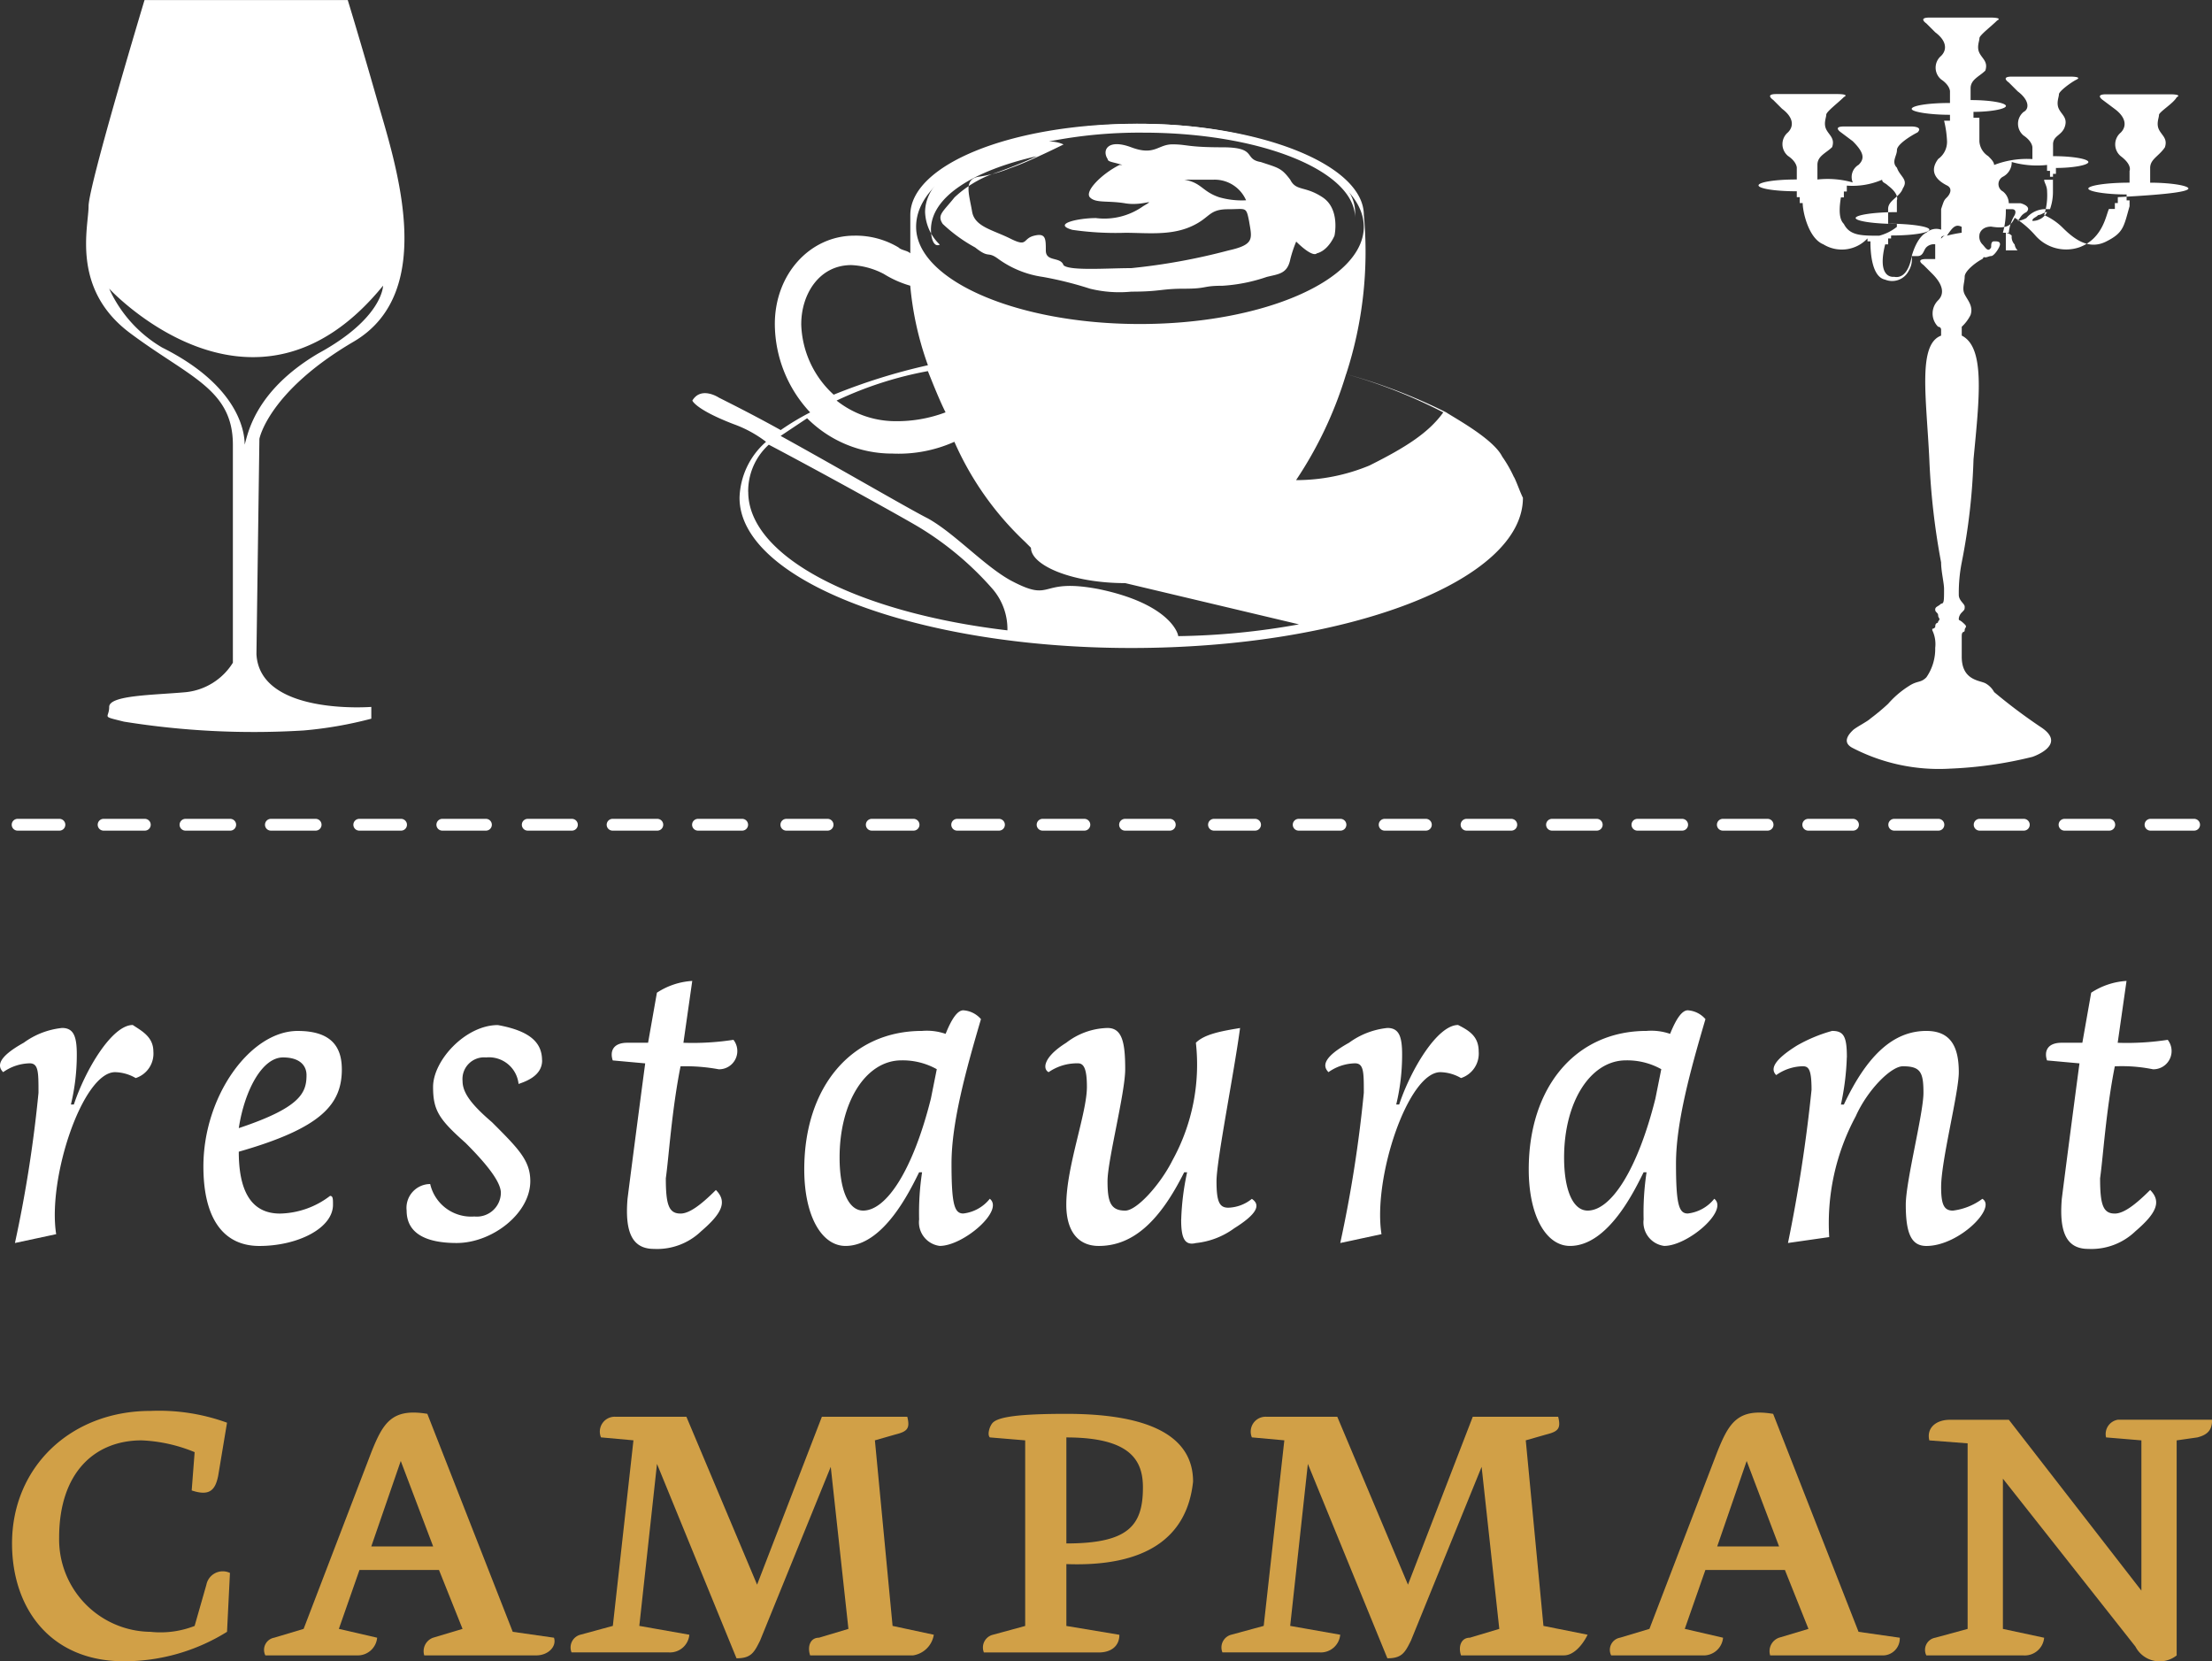 <svg xmlns="http://www.w3.org/2000/svg" width="163.572" height="122.83" viewBox="0 0 163.572 122.83">
  <rect x="0" y="0" width="163.572" height="122.83" fill="#333333" stroke="none"/>
  <g id="Group_28" data-name="Group 28" transform="translate(902.808 225.95)">
    <g id="Group_56" data-name="Group 56">
      <path id="Path_33" data-name="Path 33" d="M251.154,198.327c0-.218.218-.218.436-.436.218,0,.436-.218.653-.218a1.2,1.2,0,0,1-1.089.653m-1.089,0c.218-.218.218-.436.653-.653.436-.436-.436-.653-.436-.653h-.871a1.132,1.132,0,0,0-.436-.871.617.617,0,0,1,0-1.089,1.2,1.2,0,0,0,.653-1.089,6.832,6.832,0,0,0,2.613.218v.436h.218v.436h.218v1.089a3.831,3.831,0,0,1-.218,1.307h-.436a1.861,1.861,0,0,0-1.307.653,1.686,1.686,0,0,1-.653.218m0,2.178h-.871V199.2a.76.76,0,0,1,.436.218.8.8,0,0,0,.218.653.76.76,0,0,0,.218.436m-5.227-1.089c-.218,0-.218,0-.436.218,0-.218.218-.218.436-.218.436-.653.653-.871,1.089-.653v.436a9.446,9.446,0,0,0-1.089.218m4.356-1.96h.436c.436,0,.218.436.218.436a3.1,3.1,0,0,0-.436,1.307h-.436a6.131,6.131,0,0,0,.218-1.742m-11.978,1.089c-.218-.218-.436-.653-.218-1.96h.218v-.436h.218v-.436a5.516,5.516,0,0,0,2.613-.436c0,.218.218.218.436.436.871.653.653,1.089.653,1.089v.871c-1.742,0-3.049.218-3.049.436s1.307.436,3.049.436v.218h0a3.546,3.546,0,0,1-1.307.653c-1.307,0-2.178,0-2.613-.871m25.481-2.613c0-.218-1.307-.436-2.831-.436v-1.089c0-.653.653-.871,1.089-1.524.218-.653-.218-.871-.436-1.307s0-.871,0-1.089,1.089-.871,1.307-1.307c.435-.218-.436-.218-.436-.218H256.6c-.871,0-.218.436-.218.436l.871.653c.871.653.871,1.307.436,1.742a1.133,1.133,0,0,0,0,1.742c.871.653.653,1.089.653,1.089v.871c-1.742,0-3.049.218-3.049.436s1.307.436,2.831.436v.436h.218v.436h0c-.436,1.524-.436,1.96-1.742,2.613s-2.4-.218-3.267-1.089a4.555,4.555,0,0,0-1.307-.871,4.8,4.8,0,0,0,.218-1.742c0-.436-.218-.653-.218-.871h.653v-.436h.218v-.436c1.307,0,2.4-.218,2.4-.436s-1.089-.436-2.613-.436v-.871c0-.653.653-.653.871-1.307s-.218-.871-.436-1.307,0-.871,0-1.089.871-.871,1.307-1.089-.436-.218-.436-.218h-4.356c-.871,0-.218.436-.218.436l.653.653c.871.653.871,1.307.435,1.524a1.128,1.128,0,0,0,0,1.742c.653.436.653.871.653.871v.871a6.729,6.729,0,0,0-2.831.436c0-.218-.218-.436-.436-.653a1.407,1.407,0,0,1-.653-1.089V190.7H246.8v-.436c1.307,0,2.4-.218,2.4-.436s-1.089-.436-2.613-.436v-.871c0-.653.653-.871,1.089-1.307.218-.653-.218-.871-.436-1.307s0-.871,0-1.089.871-.871,1.307-1.307c.436-.218-.436-.218-.436-.218h-4.573c-.871,0-.218.436-.218.436l.653.653c.871.653.871,1.307.436,1.742a1.133,1.133,0,0,0,0,1.742c.653.436.653.871.653.871v.871c-1.742,0-2.831.218-2.831.436s1.307.436,2.831.436v.436h-.436a7.727,7.727,0,0,1,.218,1.524,1.553,1.553,0,0,1-.653,1.307c-.653.871-.218,1.525.653,1.96.436.218.218.653,0,.871s-.218.218-.436.871v1.525a1.1,1.1,0,0,0-1.089.218s-.653.218-1.089,1.742c0,0-.218,1.742-1.307,1.524,0,0-1.307.218-.653-2.4h.218v-.436h.218v-.218c1.742,0,2.831-.218,2.831-.436s-1.307-.436-3.049-.436v-1.089c0-.653.871-.871,1.089-1.524.436-.653-.218-.871-.436-1.524-.436-.436,0-.871,0-1.307s1.089-1.089,1.524-1.307c.436-.436-.436-.436-.436-.436h-5.009c-.871,0-.218.436-.218.436l.871.653c.871.871.871,1.307.436,1.742a1.047,1.047,0,0,0-.436,1.307,6.831,6.831,0,0,0-2.613-.218v-1.089c0-.653.653-.871,1.089-1.307.218-.653-.218-.871-.436-1.307s0-.871,0-1.089.871-.871,1.307-1.307c.436-.218-.436-.218-.436-.218h-4.573c-.871,0-.218.436-.218.436l.653.653c.871.653.871,1.307.436,1.742a1.133,1.133,0,0,0,0,1.742c.653.436.653.871.653.871v.871c-1.742,0-2.831.218-2.831.436s1.089.436,2.831.436v.436h.218v.436h.218c0,.653.436,2.613,1.524,3.049a2.6,2.6,0,0,0,3.267-.436v.218h.218c0,.436,0,2.613,1.089,2.831a1.372,1.372,0,0,0,1.742-.653,1.632,1.632,0,0,0,.218-1.089h.435c.436,0,.436-.436.653-.653a.8.8,0,0,1,.653-.218v1.089h-.653c-.871,0-.218.436-.218.436l.653.653c.871.871.871,1.524.436,1.96a1.374,1.374,0,0,0,0,1.96.213.213,0,0,1,.218.218v.436c-1.742.653-1.089,4.573-.871,9.147a53.034,53.034,0,0,0,.871,7.622c0,.653.218,1.524.218,1.96,0,.871,0,1.089-.218,1.089-.218.218-.436.218-.436.436s.218.218.218.436.218.218,0,.436c0,.218-.218,0-.218.436-.218.218-.218,0-.218.218a2.358,2.358,0,0,1,.218,1.307,3.679,3.679,0,0,1-.653,2.178c-.436.436-.653.218-1.307.653a6.95,6.95,0,0,0-1.524,1.307,16.027,16.027,0,0,1-1.307,1.089c-.218.218-1.089.653-1.307.871s-.871.871,0,1.307a13.872,13.872,0,0,0,7.187,1.524,30.127,30.127,0,0,0,6.1-.871s2.613-.871.653-2.178a40.5,40.5,0,0,1-3.485-2.613,1.626,1.626,0,0,0-.653-.653c-.436-.218-1.742-.218-1.742-1.96v-1.524c0-.436.218-.218.218-.436s.218-.218,0-.436c-.436-.436-.436-.218-.436-.436a.76.76,0,0,1,.218-.436c.218-.218.218-.218.218-.436s-.436-.436-.436-.871a11.723,11.723,0,0,1,.218-2.4,46.139,46.139,0,0,0,.871-7.622c.436-4.573.871-8.276-.871-9.147v-.653a3.009,3.009,0,0,0,.653-.871c.218-.653-.218-1.089-.436-1.524s0-.871,0-1.307.871-1.089,1.307-1.307c0,0,.218-.218,0-.218.218.218.436,0,.653,0s.653-.653.653-.871-.218-.218-.436-.218-.218.218-.218.436c-.218.436-.436,0-.653-.218a.8.8,0,0,1-.218-.653c0-.218.218-.653.871-.653,1.307.218,1.524-.218,1.742-.653a6.951,6.951,0,0,1,1.524,1.307,3.028,3.028,0,0,0,3.267.871c1.742-.653,1.96-2.4,2.178-2.831h.436v-.436h.218v-.436c4.138-.218,5.227-.435,5.227-.653" transform="translate(-1003.674 -407.943)" fill="#fff"/>
      <path id="Path_34" data-name="Path 34" d="M244.79,212.163a14.122,14.122,0,0,1-5.445,1.089,29.2,29.2,0,0,0,3.7-7.84,38.011,38.011,0,0,1,7.187,2.831c-1.089,1.524-2.831,2.613-5.445,3.92m-14.156,12.631h0c0-.218-.653-2.4-5.88-3.485-4.573-.871-3.267,1.089-6.533-.653-1.96-1.089-4.138-3.485-6.1-4.573-1.307-.653-6.534-3.7-10.889-6.1l1.96-1.307a8.858,8.858,0,0,0,6.316,2.613,10.1,10.1,0,0,0,4.573-.871,22.678,22.678,0,0,0,5.227,7.4l.436.436c0,1.307,3.049,2.613,6.969,2.613l12.849,3.049a53.924,53.924,0,0,1-8.929.871m-31.8-10.671a4.639,4.639,0,0,1,1.524-3.485c4.138,2.178,10.018,5.445,11.107,6.1a23.176,23.176,0,0,1,5.445,4.573A4.546,4.546,0,0,1,218,224.359c-11.107-1.307-19.165-5.445-19.165-10.236m3.92-12.414c0-2.178,1.307-4.356,3.7-4.356a5.678,5.678,0,0,1,2.4.653,7.737,7.737,0,0,0,1.96.871,23.33,23.33,0,0,0,1.307,5.88,44.058,44.058,0,0,0-6.969,2.178,7.318,7.318,0,0,1-2.4-5.227m10.671,6.533a10.174,10.174,0,0,1-3.7.653,7.014,7.014,0,0,1-4.356-1.524,27.316,27.316,0,0,1,6.751-2.178c.436,1.089.871,2.178,1.307,3.049M227.8,187.336c9.147,0,16.552,3.267,16.552,7.187s-7.4,7.187-16.552,7.187-16.552-3.267-16.552-7.187c0-4.138,7.4-7.4,16.552-7.187m27.659,25.7a9.466,9.466,0,0,0-.871-1.525c-.653-1.307-3.484-2.831-4.138-3.267a40.611,40.611,0,0,0-7.4-2.831,29.21,29.21,0,0,0,1.307-11.76h0c0-3.7-7.622-6.751-16.769-6.751-9.365,0-16.769,3.049-16.769,6.751h0v2.831c-.218-.218-.653-.218-.871-.436a6.146,6.146,0,0,0-3.267-.871c-3.267,0-5.88,2.831-5.88,6.534a9.6,9.6,0,0,0,2.613,6.534,19.147,19.147,0,0,0-2.178,1.307c-1.96-1.089-3.7-1.96-4.574-2.4,0,0-1.307-.871-1.96.218,0,0,.218.653,3.049,1.742a8.871,8.871,0,0,1,2.4,1.307,5.706,5.706,0,0,0-1.96,4.138c0,6.1,13.067,11.107,28.965,11.107,16.116,0,28.965-5.009,28.965-11.107-.218-.436-.436-1.089-.653-1.525" transform="translate(-1046.312 -403.703)" fill="#fff"/>
      <path id="Path_35" data-name="Path 35" d="M224.378,192.345c-1.307-.436-1.307-1.089-2.613-1.307h2.178a2.535,2.535,0,0,1,2.4,1.524,6.029,6.029,0,0,1-1.96-.218m-21.343,2.4c0-2.4,3.049-4.356,7.84-5.445a33.91,33.91,0,0,1-3.267,1.307,8.3,8.3,0,0,0-2.831,1.742c-.871,1.089-1.307,1.307-.871,1.96a11.374,11.374,0,0,0,2.4,1.742c1.089.871.871.218,1.742.871a7.375,7.375,0,0,0,3.267,1.307,26.7,26.7,0,0,1,3.485.871,9.105,9.105,0,0,0,3.049.218c2.178,0,2.178-.218,3.92-.218s1.307-.218,2.831-.218a12.339,12.339,0,0,0,3.267-.653c.871-.218,1.524-.218,1.742-1.307a9.087,9.087,0,0,1,.436-1.307c.653.653,1.307,1.089,1.524.871.871-.218,1.307-1.307,1.307-1.307s.436-1.96-.871-2.831-1.96-.436-2.4-1.307c-.653-.871-.871-.871-2.178-1.307-1.307-.218-.218-1.089-2.831-1.089s-2.613-.218-3.7-.218-1.307.871-3.049.218-2.178.218-1.742.871c0,.218.436.218,1.089.436h-.218c-1.307.653-2.613,1.96-2.178,2.4s1.307.218,2.613.436,2.4-.436,1.307.218a4.957,4.957,0,0,1-3.485.871c-1.307,0-3.267.436-1.742.871a22.4,22.4,0,0,0,3.92.218c1.525,0,3.267.218,4.791-.436s1.307-1.307,2.831-1.307c1.307,0,1.307-.218,1.524.871.218,1.307.436,1.742-1.524,2.178a45.687,45.687,0,0,1-7.187,1.307c-1.742,0-4.573.218-5.009-.218-.218-.653-1.307-.218-1.307-1.089s0-1.307-.871-1.089-.436.871-1.742.218-2.613-.871-2.831-1.96c-.218-1.307-.653-2.4.436-2.613a9.821,9.821,0,0,0,2.4-.653c1.307-.436,3.92-1.742,3.92-1.742a2.642,2.642,0,0,0-1.089-.218,34.458,34.458,0,0,1,6.969-.653c8.711,0,15.68,2.831,15.68,6.316v-.436c0-3.485-7.187-6.533-15.9-6.533s-15.9,2.831-15.9,6.533a3.5,3.5,0,0,0,1.089,2.4c-.436.218-.653-.435-.653-1.089" transform="translate(-1037.007 -403.703)" fill="#fff"/>
      <path id="Path_36" data-name="Path 36" d="M186.713,231.048l.218-15.9s.653-3.485,6.969-7.187,3.049-13.285,1.742-17.858-2.178-7.4-2.178-7.4H178.437s-4.138,13.72-4.138,15.245-1.307,6.1,3.049,9.365,7.622,4.138,7.622,8.276V231.7a4.664,4.664,0,0,1-3.485,2.178c-2.4.218-5.662.218-5.662,1.089s-.653.653,1.089,1.089a60.494,60.494,0,0,0,13.285.653,29.4,29.4,0,0,0,5.009-.871v-.871s-8.276.653-8.494-3.92m-.871-15.463h0c0-.436,0-4.138-6.1-7.187a9.67,9.67,0,0,1-3.92-4.356s10.671,11.542,20.254-.218c0,0,0,2.4-4.791,5.009-4.791,2.831-5.227,6.1-5.445,6.751h0" transform="translate(-1070.557 -408.65)" fill="#fff"/>
    </g>
    <path id="Path_37" data-name="Path 37" d="M175.085,211.371h-3.049a.436.436,0,1,1,0-.871h3.049a.436.436,0,1,1,0,.871m6.316,0h-3.049a.436.436,0,0,1,0-.871H181.4a.436.436,0,1,1,0,.871m6.316,0h-3.267a.436.436,0,1,1,0-.871h3.267a.436.436,0,1,1,0,.871m6.316,0h-3.267a.436.436,0,1,1,0-.871h3.267a.436.436,0,1,1,0,.871m6.316,0H197.3a.436.436,0,1,1,0-.871h3.049a.436.436,0,1,1,0,.871m6.316,0H203.4a.436.436,0,0,1,0-.871h3.267a.436.436,0,0,1,0,.871m6.316,0h-3.267a.436.436,0,0,1,0-.871h3.267a.436.436,0,1,1,0,.871m6.316,0h-3.267a.436.436,0,1,1,0-.871h3.267a.436.436,0,1,1,0,.871m6.316,0h-3.267a.436.436,0,1,1,0-.871h3.267a.436.436,0,0,1,0,.871m6.316,0h-3.049a.436.436,0,1,1,0-.871h3.049a.436.436,0,0,1,0,.871m6.316,0h-3.049a.436.436,0,1,1,0-.871h3.049a.436.436,0,1,1,0,.871m6.316,0h-3.049a.436.436,0,1,1,0-.871h3.049a.436.436,0,1,1,0,.871m6.316,0h-3.049a.436.436,0,1,1,0-.871h3.049a.436.436,0,1,1,0,.871m6.316,0h-3.267a.436.436,0,1,1,0-.871h3.267a.436.436,0,1,1,0,.871m6.316,0h-3.049a.436.436,0,0,1,0-.871H263.5a.436.436,0,1,1,0,.871m6.316,0h-3.049a.436.436,0,1,1,0-.871h3.049a.436.436,0,1,1,0,.871m6.316,0h-3.049a.436.436,0,0,1,0-.871h3.049a.436.436,0,1,1,0,.871m6.316,0h-3.267a.436.436,0,1,1,0-.871h3.267a.436.436,0,1,1,0,.871m6.316,0H285.5a.436.436,0,1,1,0-.871h3.267a.436.436,0,1,1,0,.871m6.316,0h-3.267a.436.436,0,1,1,0-.871h3.267a.436.436,0,1,1,0,.871m6.316,0h-3.267a.436.436,0,1,1,0-.871H301.4a.436.436,0,1,1,0,.871m6.316,0h-3.267a.436.436,0,1,1,0-.871h3.267a.436.436,0,1,1,0,.871m6.316,0h-3.267a.436.436,0,0,1,0-.871h3.267a.436.436,0,1,1,0,.871m6.316,0h-3.267a.436.436,0,0,1,0-.871h3.267a.436.436,0,1,1,0,.871m6.316,0H323.4a.436.436,0,1,1,0-.871h3.267a.436.436,0,1,1,0,.871m6.316,0h-3.267a.436.436,0,0,1,0-.871h3.267a.436.436,0,0,1,0,.871" transform="translate(-1073.52 -375.906)" fill="#fff"/>
    <path id="Path_38" data-name="Path 38" d="M182.534,219.46a1.9,1.9,0,0,1-1.307,1.96,3.148,3.148,0,0,0-1.525-.436c-2.4,0-5.009,7.84-4.356,11.978l-3.049.653a96.138,96.138,0,0,0,1.742-11.107c0-1.524,0-2.178-.653-2.178a3.513,3.513,0,0,0-1.96.653c-.436-.436-.436-1.089,1.525-2.178a5.8,5.8,0,0,1,2.831-1.089c.871,0,1.089.653,1.089,1.96a15.64,15.64,0,0,1-.436,3.7h.218c.871-2.613,2.831-5.88,4.356-5.88.653.436,1.524.871,1.524,1.96" transform="translate(-1074 -367.661)" fill="#fff"/>
    <path id="Path_39" data-name="Path 39" d="M185.722,220.967c0-.653-.436-1.307-1.742-1.307-1.524,0-2.831,2.4-3.267,5.227,4.573-1.524,5.009-2.613,5.009-3.92m2.613-.436c0,2.613-1.524,4.356-7.622,6.1,0,2.831.871,4.573,3.049,4.573a6.286,6.286,0,0,0,3.7-1.307c.218,0,.218.218.218.653,0,1.742-2.613,3.049-5.445,3.049-2.613,0-4.138-1.96-4.138-5.88,0-5.227,3.484-10.018,6.969-10.018,2.4,0,3.267,1.089,3.267,2.831" transform="translate(-1065.864 -367.426)" fill="#fff"/>
    <path id="Path_40" data-name="Path 40" d="M195.018,220.113c0,1.089-1.089,1.524-1.742,1.742a2.2,2.2,0,0,0-2.4-1.96,1.6,1.6,0,0,0-1.742,1.742c0,.871.653,1.742,2.178,3.049,1.96,1.96,2.831,2.831,2.831,4.356,0,2.4-2.831,4.573-5.445,4.573-2.178,0-3.7-.653-3.7-2.4a1.762,1.762,0,0,1,1.742-1.96,3.106,3.106,0,0,0,3.267,2.4,1.779,1.779,0,0,0,1.96-1.742c0-.653-.653-1.742-2.613-3.7-1.96-1.742-2.4-2.4-2.4-4.138,0-1.96,2.4-4.573,4.791-4.573,2.4.436,3.267,1.307,3.267,2.613" transform="translate(-1057.737 -367.661)" fill="#fff"/>
    <path id="Path_41" data-name="Path 41" d="M197.05,222.316c-.653,3.267-.871,6.751-1.089,8.276,0,1.96.218,2.613,1.089,2.613.653,0,1.525-.653,2.613-1.742.871.871.436,1.742-1.089,3.049a4.694,4.694,0,0,1-3.485,1.307c-1.524,0-2.178-1.089-1.96-3.7.218-1.742.871-6.751,1.307-10.018l-2.4-.218c-.218-.653,0-1.307,1.089-1.307h1.524l.653-3.7a5.336,5.336,0,0,1,2.613-.871l-.653,4.573a19.923,19.923,0,0,0,3.7-.218,1.348,1.348,0,0,1-1.089,2.178,13.4,13.4,0,0,0-2.831-.218" transform="translate(-1049.533 -369.428)" fill="#fff"/>
    <path id="Path_42" data-name="Path 42" d="M205.687,220.7c-2.613,0-4.573,3.049-4.573,7.187,0,2.4.653,3.92,1.742,3.92,1.742,0,3.7-3.049,5.009-8.276l.436-2.178a5.173,5.173,0,0,0-2.613-.653m2.831,13.72a1.759,1.759,0,0,1-1.524-1.96,19.928,19.928,0,0,1,.218-3.484h-.218c-.653,1.307-2.613,5.445-5.445,5.445-1.742,0-3.049-2.178-3.049-5.662,0-6.1,3.485-10.236,8.711-10.236a4.246,4.246,0,0,1,1.742.218c.436-1.089.871-1.742,1.307-1.742a1.882,1.882,0,0,1,1.307.653c-1.089,3.7-2.178,7.622-2.178,10.671s.218,3.7.871,3.7a2.932,2.932,0,0,0,1.96-1.089c1.089.871-1.96,3.485-3.7,3.485" transform="translate(-1041.836 -368.25)" fill="#fff"/>
    <path id="Path_43" data-name="Path 43" d="M216.731,231.756a19.062,19.062,0,0,1,.436-3.485h-.218c-1.742,3.485-3.7,5.445-6.316,5.445-1.524,0-2.4-1.089-2.4-3.049,0-2.831,1.524-6.751,1.524-8.711,0-1.307-.218-1.742-.653-1.742a3.679,3.679,0,0,0-2.178.653c-.436-.218-.436-1.089,1.307-2.178a5.18,5.18,0,0,1,3.049-1.089c1.089,0,1.307,1.089,1.307,3.049,0,1.742-1.307,6.751-1.307,8.276s.218,2.178,1.307,2.178c.871,0,2.613-1.96,3.485-3.7a14.66,14.66,0,0,0,1.742-8.711c.653-.653,1.96-.871,3.267-1.089-.436,3.267-1.742,9.8-1.742,11.325s.218,1.96.871,1.96a2.9,2.9,0,0,0,1.742-.653c.653.436.436,1.089-1.307,2.178a5.8,5.8,0,0,1-2.831,1.089c-.871.218-1.089-.436-1.089-1.742" transform="translate(-1032.191 -367.544)" fill="#fff"/>
    <path id="Path_44" data-name="Path 44" d="M227.534,219.46a1.9,1.9,0,0,1-1.307,1.96,3.148,3.148,0,0,0-1.524-.436c-2.4,0-5.009,7.84-4.356,11.978l-3.049.653a96.144,96.144,0,0,0,1.742-11.107c0-1.524,0-2.178-.653-2.178a3.513,3.513,0,0,0-1.96.653c-.436-.436-.436-1.089,1.525-2.178a5.8,5.8,0,0,1,2.831-1.089c.871,0,1.089.653,1.089,1.96a15.638,15.638,0,0,1-.436,3.7h.218c.871-2.613,2.831-5.88,4.356-5.88.871.436,1.524.871,1.524,1.96" transform="translate(-1020.997 -367.661)" fill="#fff"/>
    <path id="Path_45" data-name="Path 45" d="M230.287,220.7c-2.613,0-4.573,3.049-4.573,7.187,0,2.4.653,3.92,1.742,3.92,1.742,0,3.7-3.049,5.009-8.276l.436-2.178a5.173,5.173,0,0,0-2.613-.653m2.831,13.72a1.759,1.759,0,0,1-1.525-1.96,19.922,19.922,0,0,1,.218-3.484h-.218c-.653,1.307-2.613,5.445-5.445,5.445-1.742,0-3.049-2.178-3.049-5.662,0-6.1,3.485-10.236,8.711-10.236a4.246,4.246,0,0,1,1.742.218c.436-1.089.871-1.742,1.307-1.742a1.883,1.883,0,0,1,1.307.653c-1.089,3.7-2.178,7.622-2.178,10.671s.218,3.7.871,3.7a2.932,2.932,0,0,0,1.96-1.089c1.089.871-1.96,3.485-3.7,3.485" transform="translate(-1012.861 -368.25)" fill="#fff"/>
    <path id="Path_46" data-name="Path 46" d="M236.831,219.66a19.06,19.06,0,0,1-.436,3.485h.218c1.742-3.7,3.7-5.445,6.1-5.445,1.742,0,2.4,1.089,2.4,3.049,0,1.524-1.307,6.533-1.307,8.494,0,1.307.218,1.742.871,1.742a4.6,4.6,0,0,0,2.178-.871c1.089.653-1.742,3.485-4.138,3.485-1.089,0-1.525-.871-1.525-3.049,0-1.742,1.307-6.751,1.307-8.276s-.218-1.96-1.524-1.96c-.871,0-2.613,1.742-3.485,3.7a16.674,16.674,0,0,0-1.96,8.929l-3.049.436a114.412,114.412,0,0,0,1.742-11.325c0-1.524-.218-1.742-.653-1.742a3.513,3.513,0,0,0-1.96.653c-.436-.436-.218-1.089,1.524-2.178a11.179,11.179,0,0,1,2.613-1.089c.871,0,1.089.435,1.089,1.96" transform="translate(-1003.072 -367.426)" fill="#fff"/>
    <path id="Path_47" data-name="Path 47" d="M245.75,222.316c-.653,3.267-.871,6.751-1.089,8.276,0,1.96.218,2.613,1.089,2.613.653,0,1.524-.653,2.613-1.742.871.871.436,1.742-1.089,3.049a4.694,4.694,0,0,1-3.485,1.307c-1.524,0-2.178-1.089-1.96-3.7.218-1.742.871-6.751,1.307-10.018l-2.4-.218c-.218-.653,0-1.307,1.089-1.307h1.524l.653-3.7a5.336,5.336,0,0,1,2.613-.871l-.653,4.573a19.923,19.923,0,0,0,3.7-.218,1.348,1.348,0,0,1-1.089,2.178,11.505,11.505,0,0,0-2.831-.218" transform="translate(-992.172 -369.428)" fill="#fff"/>
    <path id="Path_48" data-name="Path 48" d="M187.5,246.934a14.4,14.4,0,0,1-7.622,2.178c-5.445,0-8.276-3.92-8.276-8.711,0-5.662,4.356-9.8,10.236-9.8a14.75,14.75,0,0,1,5.662.871l-.653,3.92c-.218,1.089-.653,1.524-1.96,1.089l.218-2.831a11.462,11.462,0,0,0-3.92-.871c-3.485,0-6.1,2.4-6.1,7.187a6.833,6.833,0,0,0,6.751,6.969,6.964,6.964,0,0,0,3.267-.435l.871-3.049a1.235,1.235,0,0,1,1.742-.871Z" transform="translate(-1073.52 -352.232)" fill="#d1a047"/>
    <path id="Path_49" data-name="Path 49" d="M190.262,234.236l-2.178,6.316h4.573Zm10.018,14.374H192a1.057,1.057,0,0,1,.653-1.307l2.178-.653-1.742-4.356h-5.88l-1.524,4.356,2.831.653A1.44,1.44,0,0,1,187,248.609h-6.751a.913.913,0,0,1,.653-1.307l2.178-.653,5.009-13.067c.871-2.178,1.525-3.267,4.138-2.831l6.316,16.116,3.049.436c.218.653-.436,1.307-1.307,1.307" transform="translate(-1063.435 -352.165)" fill="#d1a047"/>
    <path id="Path_50" data-name="Path 50" d="M215.907,248.441h-7.622c-.218-.653,0-1.307.653-1.307l2.178-.653L209.809,234.5l-5.227,12.849c-.436.871-.653,1.307-1.742,1.307l-5.88-14.374-1.307,11.978,3.7.653a1.44,1.44,0,0,1-1.524,1.307h-7.187a.971.971,0,0,1,.653-1.307l2.4-.653,1.524-13.72-2.4-.218a1.1,1.1,0,0,1,1.089-1.524h5.227l5.227,12.414,4.791-12.414h6.316c.218.871,0,1.089-.871,1.307l-1.524.436,1.307,13.72,3.049.653a1.834,1.834,0,0,1-1.524,1.525" transform="translate(-1051.185 -351.996)" fill="#d1a047"/>
    <path id="Path_51" data-name="Path 51" d="M210.742,232.442v7.84c4.573,0,5.662-1.307,5.662-4.138,0-1.96-.871-3.7-5.662-3.7m0,9.365v4.574l3.92.653c0,.871-.653,1.307-1.524,1.307h-8.494a.971.971,0,0,1,.653-1.307l2.4-.653V232.66l-2.613-.218c-.218-.218,0-.871.218-1.089.436-.436,1.96-.653,5.445-.653,6.316,0,9.365,1.742,9.365,5.009-.436,4.138-3.485,6.316-9.365,6.1" transform="translate(-1034.695 -352.114)" fill="#d1a047"/>
    <path id="Path_52" data-name="Path 52" d="M238.007,248.441h-7.622c-.218-.653,0-1.307.653-1.307l2.178-.653L231.909,234.5l-5.227,12.849c-.436.871-.653,1.307-1.742,1.307l-5.88-14.374-1.307,11.978,3.7.653a1.44,1.44,0,0,1-1.524,1.307h-7.187a.971.971,0,0,1,.653-1.307l2.4-.653,1.525-13.72-2.4-.218a1.1,1.1,0,0,1,1.089-1.524h5.227l5.227,12.414,4.791-12.414h6.316c.218.871,0,1.089-.871,1.307l-1.525.436,1.307,13.72,3.267.653c-.436.871-1.089,1.525-1.742,1.525" transform="translate(-1025.155 -351.996)" fill="#d1a047"/>
    <path id="Path_53" data-name="Path 53" d="M235.962,234.236l-2.178,6.316h4.573Zm10.018,14.374H237.7a1.058,1.058,0,0,1,.653-1.307l2.178-.653-1.742-4.356h-5.88l-1.524,4.356,2.831.653a1.44,1.44,0,0,1-1.524,1.307h-6.751a.913.913,0,0,1,.653-1.307l2.178-.653,5.009-13.067c.871-2.178,1.524-3.267,4.138-2.831l6.316,16.116,3.049.436a1.255,1.255,0,0,1-1.307,1.307" transform="translate(-1009.608 -352.165)" fill="#d1a047"/>
    <path id="Path_54" data-name="Path 54" d="M256.68,232.207l-1.524.218v15.9a2.017,2.017,0,0,1-3.049-.653l-9.8-12.414v11.107l3.049.653a1.44,1.44,0,0,1-1.524,1.307h-7.187a.913.913,0,0,1,.653-1.307l2.4-.653v-13.72l-2.831-.218c-.218-.871.436-1.524,1.525-1.524h4.356l9.8,12.631V232.424l-2.613-.218a1.073,1.073,0,0,1,.871-1.307h6.969c0,.653-.218,1.089-1.089,1.307" transform="translate(-997.005 -351.878)" fill="#d1a047"/>
  </g>
</svg>
